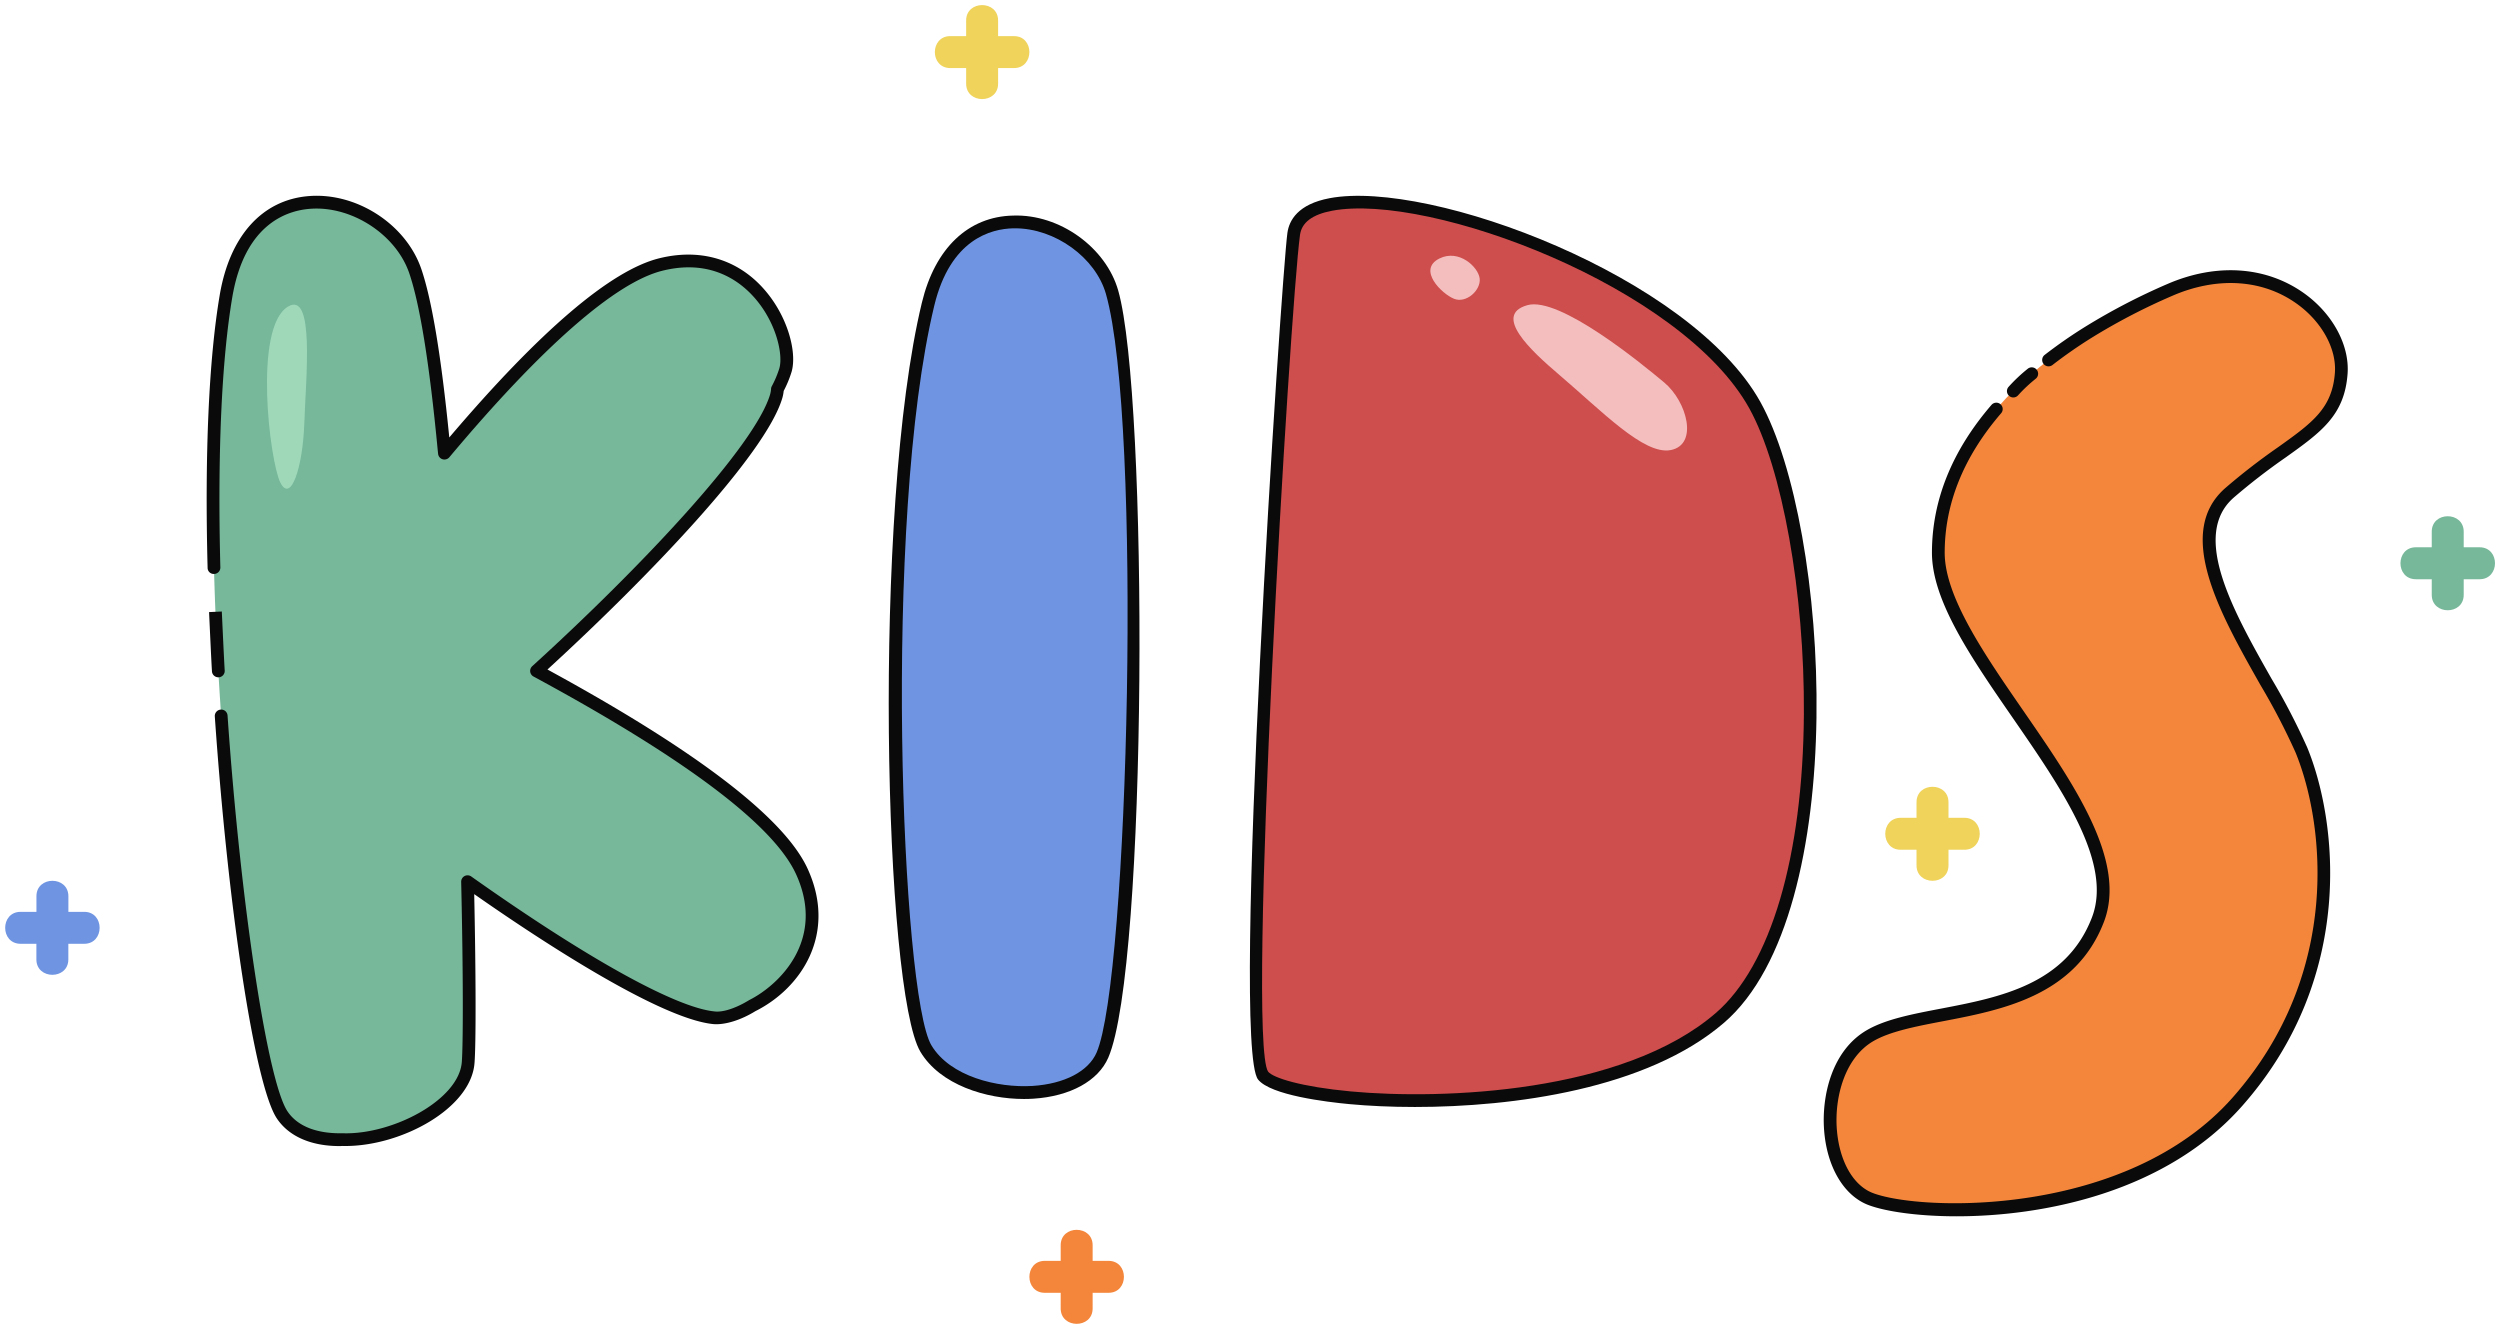 <?xml version="1.0" encoding="UTF-8"?><svg xmlns="http://www.w3.org/2000/svg" xmlns:xlink="http://www.w3.org/1999/xlink" height="235.1" preserveAspectRatio="xMidYMid meet" version="1.0" viewBox="-0.9 -0.9 442.3 235.1" width="442.3" zoomAndPan="magnify"><g><g><g id="change1_1"><path d="M163.3,52.888c-9.018,37.342-6.257,121.949-.385,131.732s27.145,10.546,31.224,1.151c5.816-13.4,8.152-112.279,1.708-134.954C192.121,37.7,168.772,30.237,163.3,52.888Z" fill="#6f95e2"/></g><g id="change2_1"><path d="M227.986,40.474c-1.586,11.656-9.764,143.488-5.425,148.912s58.041,9.442,80.823-10.2,17.81-87.473,6.184-108.409C294.705,44.014,230.1,24.9,227.986,40.474Z" fill="#ce4d4d"/></g><g id="change3_1"><path d="M140.965,153.3c-5.451-11.946-31.005-26.891-46.946-35.5,17.116-15.574,39.478-38.551,42.413-48.626a5.972,5.972,0,0,0,.206-1.214,19,19,0,0,0,1.424-3.384c1.683-5.778-5.556-22.8-22.082-18.671-10.954,2.739-26.8,19.7-38.254,33.364-.024-.233-.048-.462-.072-.694-1.317-13.884-2.991-25.39-5.088-31.518-4.712-13.772-29.319-20.163-33.48,4.428-6.861,40.541,3.221,134.8,9.928,144.86,2.155,3.232,6.207,4.5,10.741,4.382,9.423.219,21.6-6.224,22.169-13.637.256-3.339.259-15.8-.107-32,16.566,11.728,35.232,23.238,43.565,24.078,1.74.175,4.3-.6,6.854-2.172C138.805,173.706,146.309,165.013,140.965,153.3Z" fill="#77b79a"/></g><g id="change1_2"><path d="M163.3,52.888c-9.018,37.342-6.257,121.949-.385,131.732s27.145,10.546,31.224,1.151c5.816-13.4,8.152-112.279,1.708-134.954C192.121,37.7,168.772,30.237,163.3,52.888Z" fill="#6f95e2"/></g><g id="change2_2"><path d="M227.986,40.474c-1.586,11.656-9.764,143.488-5.425,148.912s58.041,9.442,80.823-10.2,17.81-87.473,6.184-108.409C294.705,44.014,230.1,24.9,227.986,40.474Z" fill="#ce4d4d"/></g><g id="change4_1"><path d="M382.963,50.4c-26.2,11.392-40.937,28.124-40.937,46.475s35.291,46.584,28.232,64.936-30.35,14.822-40.231,20.469-9.176,25.409,0,28.938S375.905,215.6,394.962,194s16.94-48.508,11.293-62.227-24-35.6-12.7-45.481S412.608,75,413.314,65.117,400.57,42.749,382.963,50.4Z" fill="#f4863b"/></g><g id="change5_3"><path d="M59.132,201.862c-5.019,0-8.948-1.726-11.055-4.893-3.844-5.765-8.56-36.338-10.974-71.12a1.135,1.135,0,0,1,1.049-1.207,1.12,1.12,0,0,1,1.207,1.05c2.306,33.31,7.06,64.724,10.6,70.023,1.749,2.625,5.148,3.973,9.773,3.882,8.765.29,20.551-5.867,21.071-12.593.236-3.059.274-14.993-.11-31.89a1.131,1.131,0,0,1,1.78-.948c20.459,14.483,36.143,23.185,43.027,23.875,1.528.2,3.884-.611,6.149-2.007,5.252-2.634,13.614-10.608,8.293-22.265-3.967-8.7-19.6-20.466-46.452-34.98a1.127,1.127,0,0,1-.224-1.828c19.014-17.3,39.4-38.887,42.088-48.1a5.036,5.036,0,0,0,.164-.986,1.1,1.1,0,0,1,.123-.432,18.173,18.173,0,0,0,1.342-3.179c.725-2.492-.617-8.585-4.943-13.081-2.876-2.99-7.968-6.137-15.781-4.177-8.286,2.07-21.31,13.478-37.661,32.992a1.148,1.148,0,0,1-1.194.356,1.125,1.125,0,0,1-.794-.958l-.073-.7C75.089,63.478,73.394,52.961,71.5,47.42c-2.351-6.869-10.259-11.985-17.621-11.371-4.178.341-11.512,2.82-13.68,15.624-1.9,11.241-2.631,27.775-2.114,47.812a1.128,1.128,0,0,1-1.1,1.157,1.08,1.08,0,0,1-1.156-1.1c-.523-20.179.218-36.864,2.146-48.247,1.767-10.451,7.5-16.827,15.721-17.5,8.478-.7,17.23,4.975,19.94,12.889,1.871,5.463,3.535,15.485,4.952,29.81,16.065-18.891,28.547-29.549,37.12-31.691,6.928-1.727,13.308-.029,17.955,4.8,4.71,4.893,6.515,11.742,5.485,15.277a19.689,19.689,0,0,1-1.4,3.39,6.991,6.991,0,0,1-.227,1.207c-2.936,10.079-23.95,31.934-41.565,48.074,26.449,14.411,41.934,26.275,46.039,35.27,5.242,11.49-1.119,21.1-9.25,25.173-2.621,1.616-5.441,2.47-7.473,2.287-9.72-.98-31.569-15.5-42.274-22.992.3,14.265.324,26.373.053,29.879-.617,8.044-12.92,14.682-22.809,14.682-.171,0-.341,0-.508-.006Q59.429,201.862,59.132,201.862Z" fill="#0a0a0a"/></g><g id="change5_4"><path d="M180.264,193.532c-6.7,0-14.811-2.492-18.315-8.333-6.4-10.652-8.6-95.909.256-132.575,2.322-9.618,8.207-15.226,16.149-15.384,8.255-.28,16.421,5.662,18.582,13.267,5.347,18.818,5.2,119.673-1.761,135.716-1.786,4.117-6.73,6.83-13.22,7.255C181.4,193.513,180.84,193.532,180.264,193.532ZM178.685,39.493l-.287,0c-4.017.082-11.175,1.963-14,13.658h0c-9.18,38.027-5.815,122.048-.513,130.885,3.321,5.53,11.647,7.568,17.923,7.187,5.63-.372,9.852-2.577,11.3-5.9,5.687-13.094,8.062-111.668,1.66-134.2C192.926,44.657,185.755,39.493,178.685,39.493ZM163.3,52.889h0Z" fill="#0a0a0a"/></g><g id="change5_5"><path d="M249.424,194.947c-4.3,0-8.223-.193-11.515-.5-4.137-.385-14-1.575-16.229-4.357-4.905-6.131,4.1-141.762,5.186-149.771h0c.3-2.224,1.846-5.1,7.489-6.159,17.8-3.346,63.883,13.9,76.2,36.071s16.272,90.244-6.434,109.812C290.5,191.783,266.831,194.947,249.424,194.947ZM229.1,40.624c-1.811,13.32-9.5,142.209-5.649,148.069.889,1.112,5.863,2.69,14.663,3.506,16.253,1.509,48.118.284,64.529-13.862,9.741-8.4,15.428-27.671,15.6-52.872.149-21.358-3.827-43.619-9.665-54.136C296.651,49.846,252,33.141,234.774,36.383c-3.469.652-5.375,2.08-5.671,4.241Z" fill="#0a0a0a"/></g><g id="change5_6"><path d="M345.289,214.288c-7.077,0-12.779-.9-15.668-2.01-4.319-1.664-7.309-6.73-7.8-13.226-.451-5.914,1.282-14.112,7.65-17.747,3.323-1.9,8.008-2.8,12.97-3.749,10.4-1.992,22.193-4.247,26.767-16.147,3.7-9.631-5.29-22.665-13.991-35.27C347.85,115.471,340.9,105.4,340.9,96.88c0-9.241,3.544-18.037,10.535-26.146a1.128,1.128,0,0,1,1.708,1.474c-6.626,7.687-9.988,15.989-9.988,24.672,0,7.813,7.077,18.065,13.92,27.977,9.032,13.087,18.373,26.619,14.243,37.365-5.028,13.068-18.018,15.554-28.452,17.552-4.77.913-9.279,1.777-12.275,3.49-5.1,2.915-6.95,9.943-6.518,15.618.428,5.617,2.867,9.943,6.364,11.285,8.481,3.267,44.911,4.36,63.681-16.912,19.5-22.1,16.15-48.777,11.1-61.054A117.884,117.884,0,0,0,399,120.26c-7.136-12.615-15.227-26.912-6.191-34.82a113.234,113.234,0,0,1,9.357-7.24c5.967-4.262,9.571-6.833,10.025-13.166.306-4.294-2.372-9.105-6.824-12.255-6.049-4.288-14.054-4.773-21.953-1.339a109.543,109.543,0,0,0-14.1,7.318,82.848,82.848,0,0,0-7.089,4.918,1.129,1.129,0,1,1-1.386-1.783,84.873,84.873,0,0,1,7.284-5.05,111.9,111.9,0,0,1,14.385-7.476c8.636-3.756,17.441-3.186,24.162,1.569,5.078,3.594,8.128,9.193,7.766,14.262-.527,7.388-4.679,10.353-10.964,14.839a111.367,111.367,0,0,0-9.181,7.1c-7.649,6.694-.044,20.141,6.667,32.006a117.893,117.893,0,0,1,6.335,12.2c5.255,12.759,8.746,40.471-11.487,63.4C382.276,210.085,360.578,214.285,345.289,214.288Z" fill="#0a0a0a"/></g><g id="change6_1"><path d="M50.023,53.361c-6.131,3.747-3.191,27.389-1.33,31.112s3.989-2.659,4.255-10.636S54.809,50.436,50.023,53.361Z" fill="#9ed8b9"/></g><g id="change7_1"><path d="M269.337,53.086c-6.223,1.742.672,8.108,5.565,12.276,7.639,6.507,15.042,14.254,19.753,13.371,4.964-.93,2.937-8.581-1.13-11.972S274.986,51.5,269.337,53.086Z" fill="#f4bebe"/></g><g id="change7_2"><path d="M253.759,44.835c-3.964,1.982.432,6.264,2.592,7.128s4.752-1.512,4.536-3.564S257.215,43.107,253.759,44.835Z" fill="#f4bebe"/></g><g id="change1_3"><path d="M14,160.422h-2.8v-2.76c0-3.638-5.654-3.644-5.654,0v2.76h-2.8c-3.638,0-3.644,5.654,0,5.654H5.536v2.759c0,3.638,5.654,3.644,5.654,0v-2.759H14C17.633,166.076,17.639,160.422,14,160.422Z" fill="#6f95e2"/></g><g id="change8_1"><path d="M178.489,5.49h-2.805V2.731c0-3.638-5.654-3.644-5.654,0V5.49h-2.805c-3.638,0-3.644,5.654,0,5.654h2.805V13.9c0,3.638,5.654,3.644,5.654,0V11.144h2.805C182.127,11.144,182.133,5.49,178.489,5.49Z" fill="#efd35b"/></g><g id="change8_2"><path d="M346.626,143.787h-2.8v-2.759c0-3.638-5.654-3.644-5.654,0v2.759h-2.8c-3.638,0-3.644,5.654,0,5.654h2.8v2.76c0,3.638,5.654,3.644,5.654,0v-2.76h2.8C350.265,149.441,350.271,143.787,346.626,143.787Z" fill="#efd35b"/></g><g id="change3_2"><path d="M437.784,95.924h-2.805v-2.76c0-3.638-5.654-3.644-5.654,0v2.76H426.52c-3.638,0-3.644,5.654,0,5.654h2.805v2.759c0,3.638,5.654,3.644,5.654,0v-2.759h2.805C441.422,101.578,441.428,95.924,437.784,95.924Z" fill="#77b79a"/></g><g id="change4_2"><path d="M195.215,222.17H192.41v-2.759c0-3.638-5.654-3.644-5.654,0v2.759h-2.805c-3.638,0-3.644,5.654,0,5.654h2.805v2.76c0,3.638,5.654,3.644,5.654,0v-2.76h2.805C198.853,227.824,198.859,222.17,195.215,222.17Z" fill="#f4863b"/></g></g><g id="change5_1"><path d="M37.727,118.93a1.131,1.131,0,0,1-1.128-1.061c-.151-2.524-.51-10.479-.51-10.479l2.256-.1s.359,7.93.51,10.447a1.13,1.13,0,0,1-1.062,1.194Z" fill="#0a0a0a"/></g><g id="change5_2"><path d="M355.3,69.42a1.128,1.128,0,0,1-.842-1.881A28.85,28.85,0,0,1,357.9,64.3a1.131,1.131,0,0,1,1.368,1.8,26.406,26.406,0,0,0-3.135,2.946A1.124,1.124,0,0,1,355.3,69.42Z" fill="#0a0a0a"/></g></g></svg>